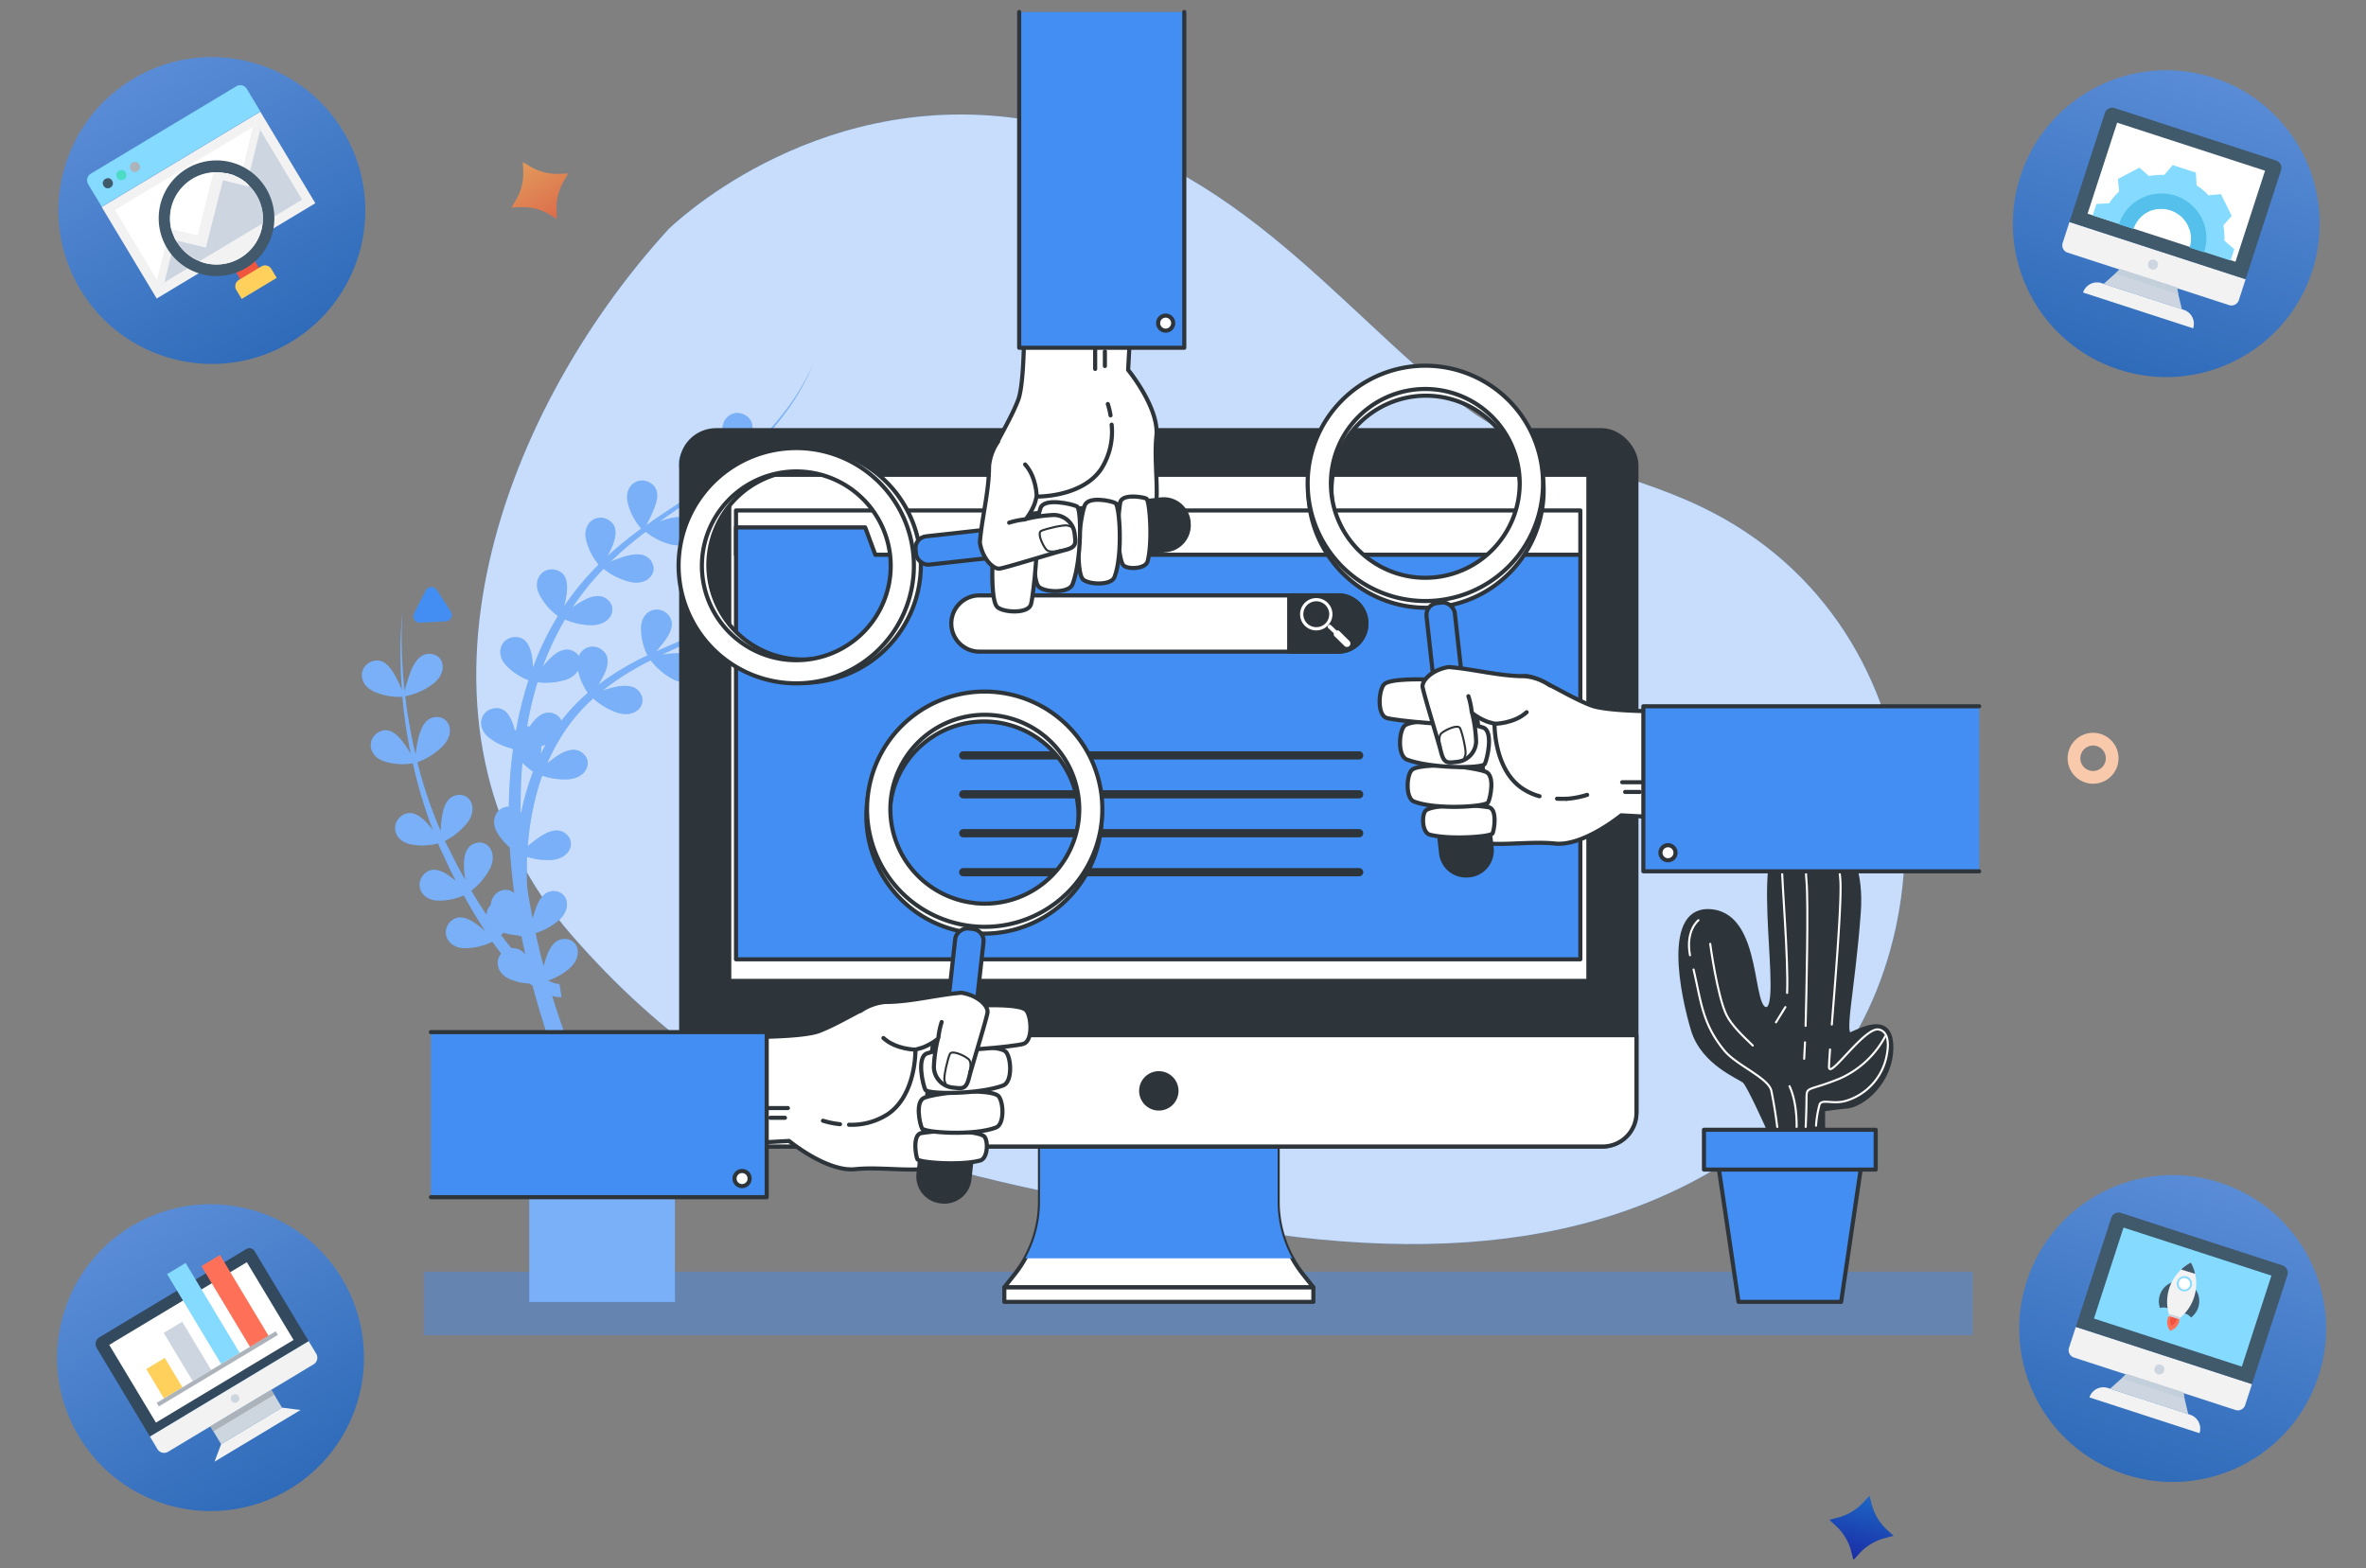 <svg xmlns="http://www.w3.org/2000/svg" xmlns:xlink="http://www.w3.org/1999/xlink" width="742.982" height="492.503" viewBox="0 0 742.982 492.503">
  <rect x="0" y="0" width="742.982" height="492.503" fill="#808080" stroke="none"/>
  <defs>
    <clipPath id="clip-path">
      <rect id="Rectangle_7805" data-name="Rectangle 7805" width="628" height="417" transform="translate(1002.481 2006.757)" fill="#fff" stroke="#707070" stroke-width="1"/>
    </clipPath>
    <linearGradient id="linear-gradient" x1="0.5" x2="0.5" y2="1" gradientUnits="objectBoundingBox">
      <stop offset="0" stop-color="#4892ff"/>
      <stop offset="1" stop-color="#0861d4"/>
    </linearGradient>
    <clipPath id="clip-path-2">
      <rect id="Rectangle_8519" data-name="Rectangle 8519" width="58.166" height="65.979" transform="translate(19.099 14.759)" fill="#fff"/>
    </clipPath>
    <clipPath id="clip-path-3">
      <rect id="Rectangle_8519-2" data-name="Rectangle 8519" width="58.166" height="65.979" transform="translate(19.099 14.759)" fill="#fff" stroke="#707070" stroke-width="1"/>
    </clipPath>
    <clipPath id="clip-path-6">
      <rect id="Rectangle_8519-5" data-name="Rectangle 8519" width="20.757" height="23.545" transform="translate(19.099 14.758)" fill="#fff" stroke="#707070" stroke-width="1"/>
    </clipPath>
    <linearGradient id="linear-gradient-5" x1="0.5" x2="0.5" y2="1" gradientUnits="objectBoundingBox">
      <stop offset="0" stop-color="#f69f54"/>
      <stop offset="1" stop-color="#ee683f"/>
    </linearGradient>
    <linearGradient id="linear-gradient-6" x1="0.5" x2="0.5" y2="1" gradientUnits="objectBoundingBox">
      <stop offset="0" stop-color="#0861d4"/>
      <stop offset="1" stop-color="#051aac"/>
    </linearGradient>
  </defs>
  <g id="seo" transform="translate(-980.72 -1952.858)">
    <g id="Group_10659" data-name="Group 10659" transform="translate(25 -27.757)">
      <g id="Mask_Group_116" data-name="Mask Group 116" transform="translate(7.519 -23)" clip-path="url(#clip-path)">
        <g id="Search_engines-bro" data-name="Search engines-bro" transform="translate(1061.84 2007.38)">
          <g id="freepik--background-simple--inject-5" transform="translate(35.921 32.2)">
            <path id="Path_16920" data-name="Path 16920" d="M125.944,396.217c57.67,66.1,115.9,74.47,197.754,90.134s141.955,4.839,186.242-35.083c51.135-46.146,49.114-151.857-29.134-189.5-24.445-11.786-53.554-15.353-74.968-31.928-40.9-31.629-73.971-80.843-139.623-90.084s-109.915,34.8-109.915,34.8C102.385,233.6,68.274,330.066,125.944,396.217Z" transform="translate(-95.977 -138.483)" fill="#428ef3"/>
            <path id="Path_16921" data-name="Path 16921" d="M125.944,396.217c57.67,66.1,115.9,74.47,197.754,90.134s141.955,4.839,186.242-35.083c51.135-46.146,49.114-151.857-29.134-189.5-24.445-11.786-53.554-15.353-74.968-31.928-40.9-31.629-73.971-80.843-139.623-90.084s-109.915,34.8-109.915,34.8C102.385,233.6,68.274,330.066,125.944,396.217Z" transform="translate(-95.977 -138.483)" fill="#fff" opacity="0.7"/>
          </g>
          <g id="freepik--Shadow--inject-5" transform="translate(19.468 395.633)">
            <rect id="Rectangle_8593" data-name="Rectangle 8593" width="486.403" height="19.955" fill="#428ef3" opacity="0.42"/>
          </g>
          <g id="freepik--Plants--inject-5" transform="translate(0 110.189)">
            <path id="Path_16922" data-name="Path 16922" d="M192.865,290.246a69.863,69.863,0,0,0-7,2.706c1.247-.91,2.494-1.858,3.742-2.819a181.424,181.424,0,0,0,15.827-14.343,172.194,172.194,0,0,1-18.708,15.752,39.732,39.732,0,0,0,2.395-4.914c1.247-3.105,1.472-6.236-1.484-7.895-3.654-2.045-8.069,1.01-6.909,6.236a19.281,19.281,0,0,0,4.028,7.92,119.455,119.455,0,0,1-13.47,8.069l-.437.224a44.409,44.409,0,0,0,2.607-5.3c1.172-3.093,1.472-6.236-1.5-7.882-3.654-2.058-8.069,1.01-6.9,6.236a19.319,19.319,0,0,0,3.941,7.832c-5.6,2.756-11.387,5.1-17.149,7.645l-.836.374a38.448,38.448,0,0,0,3.13-3.829c1.871-2.744,2.881-5.712.387-8.019-3.068-2.844-8.094-.9-8.169,4.49a19.269,19.269,0,0,0,2.02,8.568,88.174,88.174,0,0,0-15.29,9.129l-.15.125a34.217,34.217,0,0,0,1.771-3.168c1.409-3.006,1.933-6.1-.91-7.982a4.64,4.64,0,0,0-6.959,2.158,4.377,4.377,0,0,0-1.484-1.422c-2.856-1.646-5.662.137-8.069,2.656-.624.661-1.247,1.372-1.783,2.07a87.976,87.976,0,0,1,6.972-14.842,21.34,21.34,0,0,0,8.394,1.783c5.687,0,8.082-4.739,5.288-7.683-2.27-2.382-5.463-1.472-8.481.274a31.9,31.9,0,0,0-2.881,1.9,86.229,86.229,0,0,1,9.8-12.2,21.365,21.365,0,0,0,8.107,4.078c5.525,1.359,8.992-2.644,7-6.174-1.621-2.869-4.989-2.756-8.294-1.8a38.344,38.344,0,0,0-4.64,1.721c1.509-1.472,3.068-2.881,4.652-4.278,2.07-1.771,4.215-3.48,6.4-5.151a21.314,21.314,0,0,0,7.97,3.979c5.525,1.359,8.992-2.644,7-6.174-1.621-2.869-4.989-2.756-8.306-1.8-.773.224-1.559.5-2.32.786,2.881-2.058,5.8-4.066,8.73-6.061l2.706-1.858a21.426,21.426,0,0,0,8.381,4.315c5.525,1.359,9-2.644,7.009-6.174-1.634-2.869-4.989-2.756-8.306-1.8q-1.958.6-3.854,1.384h0l1.671-1.247c1.023-.736,2.045-1.484,3.043-2.27,1.247-.935,2.432-1.971,3.642-2.968.7-.549,1.359-1.135,2.02-1.734a21.364,21.364,0,0,0,8.431,4.353c5.525,1.359,8.992-2.644,7-6.174-1.621-2.869-4.989-2.756-8.294-1.8a46.819,46.819,0,0,0-5.438,2.058h0c2.257-2.1,4.44-4.278,6.51-6.548.137-.162.262-.324.412-.474.885-.985,1.759-1.983,2.607-3.018s1.946-2.395,2.869-3.642a71.376,71.376,0,0,0,9.279-16.213,71.09,71.09,0,0,1-9.591,15.964,100.366,100.366,0,0,1-12.809,13.532l-.511.437a47.4,47.4,0,0,0,2.819-5.625c1.185-3.093,1.472-6.236-1.5-7.882-3.642-2.058-8.069,1.01-6.9,6.236a19.394,19.394,0,0,0,4.378,8.331l-1.1.948-1.247,1.073c-.723.586-1.472,1.147-2.22,1.709-.4.3-.786.611-1.247.91-1.06.786-2.133,1.547-3.218,2.295l-1.559,1.06-1.771,1.247a43.311,43.311,0,0,0,2.719-5.5c1.185-3.106,1.472-6.236-1.484-7.882-3.654-2.058-8.082,1.01-6.909,6.236a19.294,19.294,0,0,0,4.178,8.119l-1.247.848-4.852,3.18-.96.624-2.706,1.808-1.172.786c-1.247.861-2.494,1.734-3.742,2.632a44.025,44.025,0,0,0,2.619-5.575c1.247-3.093,1.472-6.236-1.484-7.882-3.654-2.058-8.069,1.01-6.9,6.236a19.219,19.219,0,0,0,4.265,8.206c-2.12,1.559-4.215,3.155-6.236,4.827-1.484,1.247-2.943,2.494-4.378,3.841A34.353,34.353,0,0,0,137.5,276.6c1.172-3.105,1.472-6.236-1.5-7.882-3.654-2.058-8.069,1.01-6.9,6.236a19.318,19.318,0,0,0,3.941,7.832,87.582,87.582,0,0,0-10.863,13.133,33.313,33.313,0,0,0,.823-4.141c.4-3.293-.075-6.386-3.355-7.284-4.041-1.11-7.583,2.931-5.176,7.745a19.318,19.318,0,0,0,5.787,6.7,90.772,90.772,0,0,0-7.832,16.213,33.473,33.473,0,0,0-.349-3.53c-.561-3.28-1.883-6.111-5.288-6.049-4.191.087-6.448,4.989-2.769,8.9a19.006,19.006,0,0,0,7.009,4.627,113.931,113.931,0,0,0-3.455,13.307c-.15.711-.262,1.422-.4,2.133-.15.137-.3.274-.437.424-.15-.611-.324-1.247-.524-1.833-1.048-3.143-2.794-5.749-6.149-5.151-4.116.723-5.6,5.887-1.359,9.217a18.87,18.87,0,0,0,7.284,3.4c0,.125.1.237.162.362-.461,3.38-.811,6.785-1.023,10.2-.162,2.494-.249,5.1-.3,7.658-3.567,0-6.086,3.916-3.629,8.157a17.984,17.984,0,0,0,3.929,4.64c.3,4.8.773,9.6,1.409,14.368a3.953,3.953,0,0,0-3.816-.886c-2.245.611-3.255,2.42-3.617,4.64a4.44,4.44,0,0,0-1.247,3.081c-1.671-2.494-3.255-4.989-4.789-7.62a21.2,21.2,0,0,0,5.7-6.648c2.681-4.989-.349-9.366-4.253-8.306-3.193.873-3.891,4.116-3.742,7.6a34.827,34.827,0,0,0,.374,3.941L89.511,378.9c-1.372-2.494-2.494-4.989-3.841-7.483-.324-.611-.611-1.247-.873-1.871a21.2,21.2,0,0,0,6.822-5.45c3.579-4.415,1.422-9.267-2.619-8.955-3.293.262-4.6,3.318-5.151,6.76a42.4,42.4,0,0,0-.4,4.527l-1.172-2.706a139.047,139.047,0,0,1-6.149-18.882,21.2,21.2,0,0,0,7.907-4.989c4-4.053,2.345-9.079-1.709-9.179-3.293-.075-4.9,2.831-5.8,6.236a45.568,45.568,0,0,0-.985,5.488q-1.31-5.537-2.245-11.225c-.424-2.32-.7-4.677-.985-7.022a21.5,21.5,0,0,0,8.805-3.954c4.49-3.492,3.5-8.73-.511-9.316-3.255-.511-5.226,2.17-6.548,5.4a53.9,53.9,0,0,0-1.946,6.236c-.249-2.719-.536-5.45-.661-8.182a127.923,127.923,0,0,1,0-16.937,128.373,128.373,0,0,0-.586,16.962c0,2.607.224,5.2.387,7.807a41.693,41.693,0,0,0-2.494-5.151c-1.7-2.856-3.966-4.989-7.109-3.742-3.879,1.6-4.215,6.959.649,9.3a19.307,19.307,0,0,0,9.117,1.734c.225,2.332.424,4.652.773,6.959.486,3.742,1.11,7.333,1.846,10.963a37.113,37.113,0,0,0-2.657-4c-2.058-2.607-4.577-4.453-7.483-2.769-3.629,2.083-3.28,7.483,1.846,9.142a19.331,19.331,0,0,0,8.967.6,144.337,144.337,0,0,0,5.6,19.144l.736,1.871a27.109,27.109,0,0,0-2.133-2.494c-2.307-2.395-4.989-3.979-7.77-2-3.4,2.494-2.494,7.733,2.744,8.9a19.3,19.3,0,0,0,8.73-.249c.262.636.524,1.247.836,1.9,1.247,2.569,2.357,5.2,3.667,7.72l1.085,2.183c-.649-.561-1.322-1.1-2.02-1.6-2.719-1.908-5.662-2.956-8.007-.5-2.893,3.031-1.023,8.069,4.365,8.231a19.1,19.1,0,0,0,8.157-1.621c1.547,2.794,3.13,5.55,4.852,8.256.636,1.035,1.247,2.058,1.971,3.081a32.07,32.07,0,0,0-3.093-2.494c-2.719-1.908-5.662-2.956-8.019-.5-2.881,3.031-1.01,8.069,4.378,8.231a19.394,19.394,0,0,0,8.88-2.033q1.347,1.871,2.769,3.742c-2.008,2.332-1.347,6.236,2.731,8.019a18.2,18.2,0,0,0,6.236,1.384c.249.2.5.4.773.586l.125.1q3.866,14.442,9.167,28.461c1.5,3.978,3.105,7.92,4.764,11.836H111.262v59.017H157V455.311H132.651c-2.083-4.552-4.091-9.154-5.962-13.806-3.056-7.633-5.824-15.39-8.231-23.26h0a10.614,10.614,0,0,0,1.247.287,5.434,5.434,0,0,0,1.684.075l-.649-4.1H120.3a7.74,7.74,0,0,1-.773-.15,11.905,11.905,0,0,1-1.684-.624l-.649-.3a21.114,21.114,0,0,0,6.6-3.742c4.328-3.742,3.106-8.855-.935-9.291-3.268-.362-5.113,2.407-6.236,5.687-.337.935-.611,1.908-.848,2.856-.237-.873-.474-1.746-.7-2.619-.661-2.582-1.247-5.188-1.846-7.795a20.99,20.99,0,0,0,7.146-3.879c4.328-3.742,3.093-8.843-.935-9.279-3.28-.362-5.113,2.407-6.236,5.687-.337.948-.624,1.933-.873,2.906-.374-1.9-.736-3.8-1.073-5.712-.237-1.409-.461-2.831-.673-4.253-.075-2.021-.112-4.041-.087-6.074,0-1.11,0-2.22.1-3.33a21.326,21.326,0,0,0,7.57.96c5.687-.374,7.782-5.238,4.814-7.994-2.42-2.257-5.55-1.135-8.456.786a39.755,39.755,0,0,0-3.742,2.881,91.165,91.165,0,0,1,2.158-14.093,71.947,71.947,0,0,1,2.382-8.057,21.364,21.364,0,0,0,8.119,1.135c5.687-.362,7.782-5.226,4.814-7.994-2.407-2.245-5.55-1.135-8.456.8a32.816,32.816,0,0,0-2.918,2.257,60.313,60.313,0,0,1,3.816-7.483,54.989,54.989,0,0,1,10.651-12.983,21.09,21.09,0,0,0,7.545,4.477c5.413,1.771,9.167-1.97,7.483-5.637-1.409-2.981-4.727-3.118-8.144-2.407a34.486,34.486,0,0,0-3.891,1.073l.087-.075a86.051,86.051,0,0,1,14.966-9.379,21.464,21.464,0,0,0,6.959,5.912c5.064,2.607,9.366-.486,8.244-4.378-.91-3.168-4.166-3.829-7.645-3.742a37.086,37.086,0,0,0-4.078.449c5.625-2.657,11.362-5.163,16.9-8.094h.125a21.2,21.2,0,0,0,8.593,4.49c5.525,1.372,8.992-2.644,7-6.236-1.621-2.869-4.989-2.744-8.294-1.8-.935.274-1.871.611-2.781.96a123.864,123.864,0,0,0,10.738-7.009l.287.312v-.162a21.652,21.652,0,0,0,8.668,4.552c5.513,1.359,8.992-2.644,7-6.236C199.537,289.173,196.22,289.285,192.865,290.246Zm-87.2,113.008c-1.135-1.322-2.208-2.706-3.255-4.1.249-.224.524-.474.8-.748a19.611,19.611,0,0,0,4.8.861v.262l.761-.162c.4,1.97.811,3.929,1.247,5.887A5.1,5.1,0,0,0,105.662,403.253Zm4.066-46.957c-.387,1.472-.711,2.943-1.023,4.427l-.187-.262q0-4.565.137-9.1c.087-2.12.237-4.228.424-6.348a21.975,21.975,0,0,0,3.367,2.806,81.694,81.694,0,0,0-2.706,8.481Zm5.113-13.969c.075-.549.137-1.11.162-1.659v-.836c.449-.137.91-.3,1.359-.486-.5.985-1.023,1.983-1.509,2.981Zm6.5-10.539a3.979,3.979,0,0,0-2.282-2.145c-3.081-1.247-5.575,1-7.558,3.866l-.1.137h-.2a3.743,3.743,0,0,0-.636-.087,1.035,1.035,0,0,1,.087-.511,111.435,111.435,0,0,1,3.193-13.332,21.2,21.2,0,0,0,8.543-.661,7.271,7.271,0,0,0,4.191-2.981,19.256,19.256,0,0,0,3.081,7,57.235,57.235,0,0,0-8.306,8.73Z" transform="translate(-58.693 -219.43)" fill="#428ef3"/>
            <path id="Path_16923" data-name="Path 16923" d="M192.865,290.246a69.863,69.863,0,0,0-7,2.706c1.247-.91,2.494-1.858,3.742-2.819a181.424,181.424,0,0,0,15.827-14.343,172.194,172.194,0,0,1-18.708,15.752,39.732,39.732,0,0,0,2.395-4.914c1.247-3.105,1.472-6.236-1.484-7.895-3.654-2.045-8.069,1.01-6.909,6.236a19.281,19.281,0,0,0,4.028,7.92,119.455,119.455,0,0,1-13.47,8.069l-.437.224a44.409,44.409,0,0,0,2.607-5.3c1.172-3.093,1.472-6.236-1.5-7.882-3.654-2.058-8.069,1.01-6.9,6.236a19.319,19.319,0,0,0,3.941,7.832c-5.6,2.756-11.387,5.1-17.149,7.645l-.836.374a38.448,38.448,0,0,0,3.13-3.829c1.871-2.744,2.881-5.712.387-8.019-3.068-2.844-8.094-.9-8.169,4.49a19.269,19.269,0,0,0,2.02,8.568,88.174,88.174,0,0,0-15.29,9.129l-.15.125a34.217,34.217,0,0,0,1.771-3.168c1.409-3.006,1.933-6.1-.91-7.982a4.64,4.64,0,0,0-6.959,2.158,4.377,4.377,0,0,0-1.484-1.422c-2.856-1.646-5.662.137-8.069,2.656-.624.661-1.247,1.372-1.783,2.07a87.976,87.976,0,0,1,6.972-14.842,21.34,21.34,0,0,0,8.394,1.783c5.687,0,8.082-4.739,5.288-7.683-2.27-2.382-5.463-1.472-8.481.274a31.9,31.9,0,0,0-2.881,1.9,86.229,86.229,0,0,1,9.8-12.2,21.365,21.365,0,0,0,8.107,4.078c5.525,1.359,8.992-2.644,7-6.174-1.621-2.869-4.989-2.756-8.294-1.8a38.344,38.344,0,0,0-4.64,1.721c1.509-1.472,3.068-2.881,4.652-4.278,2.07-1.771,4.215-3.48,6.4-5.151a21.314,21.314,0,0,0,7.97,3.979c5.525,1.359,8.992-2.644,7-6.174-1.621-2.869-4.989-2.756-8.306-1.8-.773.224-1.559.5-2.32.786,2.881-2.058,5.8-4.066,8.73-6.061l2.706-1.858a21.426,21.426,0,0,0,8.381,4.315c5.525,1.359,9-2.644,7.009-6.174-1.634-2.869-4.989-2.756-8.306-1.8q-1.958.6-3.854,1.384h0l1.671-1.247c1.023-.736,2.045-1.484,3.043-2.27,1.247-.935,2.432-1.971,3.642-2.968.7-.549,1.359-1.135,2.02-1.734a21.364,21.364,0,0,0,8.431,4.353c5.525,1.359,8.992-2.644,7-6.174-1.621-2.869-4.989-2.756-8.294-1.8a46.819,46.819,0,0,0-5.438,2.058h0c2.257-2.1,4.44-4.278,6.51-6.548.137-.162.262-.324.412-.474.885-.985,1.759-1.983,2.607-3.018s1.946-2.395,2.869-3.642a71.376,71.376,0,0,0,9.279-16.213,71.09,71.09,0,0,1-9.591,15.964,100.366,100.366,0,0,1-12.809,13.532l-.511.437a47.4,47.4,0,0,0,2.819-5.625c1.185-3.093,1.472-6.236-1.5-7.882-3.642-2.058-8.069,1.01-6.9,6.236a19.394,19.394,0,0,0,4.378,8.331l-1.1.948-1.247,1.073c-.723.586-1.472,1.147-2.22,1.709-.4.3-.786.611-1.247.91-1.06.786-2.133,1.547-3.218,2.295l-1.559,1.06-1.771,1.247a43.311,43.311,0,0,0,2.719-5.5c1.185-3.106,1.472-6.236-1.484-7.882-3.654-2.058-8.082,1.01-6.909,6.236a19.294,19.294,0,0,0,4.178,8.119l-1.247.848-4.852,3.18-.96.624-2.706,1.808-1.172.786c-1.247.861-2.494,1.734-3.742,2.632a44.025,44.025,0,0,0,2.619-5.575c1.247-3.093,1.472-6.236-1.484-7.882-3.654-2.058-8.069,1.01-6.9,6.236a19.219,19.219,0,0,0,4.265,8.206c-2.12,1.559-4.215,3.155-6.236,4.827-1.484,1.247-2.943,2.494-4.378,3.841A34.353,34.353,0,0,0,137.5,276.6c1.172-3.105,1.472-6.236-1.5-7.882-3.654-2.058-8.069,1.01-6.9,6.236a19.318,19.318,0,0,0,3.941,7.832,87.582,87.582,0,0,0-10.863,13.133,33.313,33.313,0,0,0,.823-4.141c.4-3.293-.075-6.386-3.355-7.284-4.041-1.11-7.583,2.931-5.176,7.745a19.318,19.318,0,0,0,5.787,6.7,90.772,90.772,0,0,0-7.832,16.213,33.473,33.473,0,0,0-.349-3.53c-.561-3.28-1.883-6.111-5.288-6.049-4.191.087-6.448,4.989-2.769,8.9a19.006,19.006,0,0,0,7.009,4.627,113.931,113.931,0,0,0-3.455,13.307c-.15.711-.262,1.422-.4,2.133-.15.137-.3.274-.437.424-.15-.611-.324-1.247-.524-1.833-1.048-3.143-2.794-5.749-6.149-5.151-4.116.723-5.6,5.887-1.359,9.217a18.87,18.87,0,0,0,7.284,3.4c0,.125.1.237.162.362-.461,3.38-.811,6.785-1.023,10.2-.162,2.494-.249,5.1-.3,7.658-3.567,0-6.086,3.916-3.629,8.157a17.984,17.984,0,0,0,3.929,4.64c.3,4.8.773,9.6,1.409,14.368a3.953,3.953,0,0,0-3.816-.886c-2.245.611-3.255,2.42-3.617,4.64a4.44,4.44,0,0,0-1.247,3.081c-1.671-2.494-3.255-4.989-4.789-7.62a21.2,21.2,0,0,0,5.7-6.648c2.681-4.989-.349-9.366-4.253-8.306-3.193.873-3.891,4.116-3.742,7.6a34.827,34.827,0,0,0,.374,3.941L89.511,378.9c-1.372-2.494-2.494-4.989-3.841-7.483-.324-.611-.611-1.247-.873-1.871a21.2,21.2,0,0,0,6.822-5.45c3.579-4.415,1.422-9.267-2.619-8.955-3.293.262-4.6,3.318-5.151,6.76a42.4,42.4,0,0,0-.4,4.527l-1.172-2.706a139.047,139.047,0,0,1-6.149-18.882,21.2,21.2,0,0,0,7.907-4.989c4-4.053,2.345-9.079-1.709-9.179-3.293-.075-4.9,2.831-5.8,6.236a45.568,45.568,0,0,0-.985,5.488q-1.31-5.537-2.245-11.225c-.424-2.32-.7-4.677-.985-7.022a21.5,21.5,0,0,0,8.805-3.954c4.49-3.492,3.5-8.73-.511-9.316-3.255-.511-5.226,2.17-6.548,5.4a53.9,53.9,0,0,0-1.946,6.236c-.249-2.719-.536-5.45-.661-8.182a127.923,127.923,0,0,1,0-16.937,128.373,128.373,0,0,0-.586,16.962c0,2.607.224,5.2.387,7.807a41.693,41.693,0,0,0-2.494-5.151c-1.7-2.856-3.966-4.989-7.109-3.742-3.879,1.6-4.215,6.959.649,9.3a19.307,19.307,0,0,0,9.117,1.734c.225,2.332.424,4.652.773,6.959.486,3.742,1.11,7.333,1.846,10.963a37.113,37.113,0,0,0-2.657-4c-2.058-2.607-4.577-4.453-7.483-2.769-3.629,2.083-3.28,7.483,1.846,9.142a19.331,19.331,0,0,0,8.967.6,144.337,144.337,0,0,0,5.6,19.144l.736,1.871a27.109,27.109,0,0,0-2.133-2.494c-2.307-2.395-4.989-3.979-7.77-2-3.4,2.494-2.494,7.733,2.744,8.9a19.3,19.3,0,0,0,8.73-.249c.262.636.524,1.247.836,1.9,1.247,2.569,2.357,5.2,3.667,7.72l1.085,2.183c-.649-.561-1.322-1.1-2.02-1.6-2.719-1.908-5.662-2.956-8.007-.5-2.893,3.031-1.023,8.069,4.365,8.231a19.1,19.1,0,0,0,8.157-1.621c1.547,2.794,3.13,5.55,4.852,8.256.636,1.035,1.247,2.058,1.971,3.081a32.07,32.07,0,0,0-3.093-2.494c-2.719-1.908-5.662-2.956-8.019-.5-2.881,3.031-1.01,8.069,4.378,8.231a19.394,19.394,0,0,0,8.88-2.033q1.347,1.871,2.769,3.742c-2.008,2.332-1.347,6.236,2.731,8.019a18.2,18.2,0,0,0,6.236,1.384c.249.2.5.4.773.586l.125.1q3.866,14.442,9.167,28.461c1.5,3.978,3.105,7.92,4.764,11.836H111.262v59.017H157V455.311H132.651c-2.083-4.552-4.091-9.154-5.962-13.806-3.056-7.633-5.824-15.39-8.231-23.26h0a10.614,10.614,0,0,0,1.247.287,5.434,5.434,0,0,0,1.684.075l-.649-4.1H120.3a7.74,7.74,0,0,1-.773-.15,11.905,11.905,0,0,1-1.684-.624l-.649-.3a21.114,21.114,0,0,0,6.6-3.742c4.328-3.742,3.106-8.855-.935-9.291-3.268-.362-5.113,2.407-6.236,5.687-.337.935-.611,1.908-.848,2.856-.237-.873-.474-1.746-.7-2.619-.661-2.582-1.247-5.188-1.846-7.795a20.99,20.99,0,0,0,7.146-3.879c4.328-3.742,3.093-8.843-.935-9.279-3.28-.362-5.113,2.407-6.236,5.687-.337.948-.624,1.933-.873,2.906-.374-1.9-.736-3.8-1.073-5.712-.237-1.409-.461-2.831-.673-4.253-.075-2.021-.112-4.041-.087-6.074,0-1.11,0-2.22.1-3.33a21.326,21.326,0,0,0,7.57.96c5.687-.374,7.782-5.238,4.814-7.994-2.42-2.257-5.55-1.135-8.456.786a39.755,39.755,0,0,0-3.742,2.881,91.165,91.165,0,0,1,2.158-14.093,71.947,71.947,0,0,1,2.382-8.057,21.364,21.364,0,0,0,8.119,1.135c5.687-.362,7.782-5.226,4.814-7.994-2.407-2.245-5.55-1.135-8.456.8a32.816,32.816,0,0,0-2.918,2.257,60.313,60.313,0,0,1,3.816-7.483,54.989,54.989,0,0,1,10.651-12.983,21.09,21.09,0,0,0,7.545,4.477c5.413,1.771,9.167-1.97,7.483-5.637-1.409-2.981-4.727-3.118-8.144-2.407a34.486,34.486,0,0,0-3.891,1.073l.087-.075a86.051,86.051,0,0,1,14.966-9.379,21.464,21.464,0,0,0,6.959,5.912c5.064,2.607,9.366-.486,8.244-4.378-.91-3.168-4.166-3.829-7.645-3.742a37.086,37.086,0,0,0-4.078.449c5.625-2.657,11.362-5.163,16.9-8.094h.125a21.2,21.2,0,0,0,8.593,4.49c5.525,1.372,8.992-2.644,7-6.236-1.621-2.869-4.989-2.744-8.294-1.8-.935.274-1.871.611-2.781.96a123.864,123.864,0,0,0,10.738-7.009l.287.312v-.162a21.652,21.652,0,0,0,8.668,4.552c5.513,1.359,8.992-2.644,7-6.236C199.537,289.173,196.22,289.285,192.865,290.246Zm-87.2,113.008c-1.135-1.322-2.208-2.706-3.255-4.1.249-.224.524-.474.8-.748a19.611,19.611,0,0,0,4.8.861v.262l.761-.162c.4,1.97.811,3.929,1.247,5.887A5.1,5.1,0,0,0,105.662,403.253Zm4.066-46.957c-.387,1.472-.711,2.943-1.023,4.427l-.187-.262q0-4.565.137-9.1c.087-2.12.237-4.228.424-6.348a21.975,21.975,0,0,0,3.367,2.806,81.694,81.694,0,0,0-2.706,8.481Zm5.113-13.969c.075-.549.137-1.11.162-1.659v-.836c.449-.137.91-.3,1.359-.486-.5.985-1.023,1.983-1.509,2.981Zm6.5-10.539a3.979,3.979,0,0,0-2.282-2.145c-3.081-1.247-5.575,1-7.558,3.866l-.1.137h-.2a3.743,3.743,0,0,0-.636-.087,1.035,1.035,0,0,1,.087-.511,111.435,111.435,0,0,1,3.193-13.332,21.2,21.2,0,0,0,8.543-.661,7.271,7.271,0,0,0,4.191-2.981,19.256,19.256,0,0,0,3.081,7,57.235,57.235,0,0,0-8.306,8.73Z" transform="translate(-58.693 -219.43)" fill="#fff" opacity="0.3"/>
            <path id="Path_16924" data-name="Path 16924" d="M516.091,465.487S510.055,452,508.608,450.62s-13.008-5.575-16.214-16.213-9.292-39.037,6.049-37.179,11.611,31.6,17.186,30.668-4.64-48.316,5.114-54.876,25.555-.461,23.7,24.632-5.575,39.486-2.32,38.1,12.547-6.51,12.547,4.178-8.83,18.122-13.944,18.583-7.483.935-7.483.935v6.959Z" transform="translate(-74.4 -224.954)" fill="#2e353a" stroke="#2e353a" stroke-linecap="round" stroke-linejoin="round" stroke-width="1.294"/>
            <path id="Path_16925" data-name="Path 16925" d="M511.532,440.756c-3.5-3.318-6.722-6.535-8.206-9.491-2.943-5.9-5.163-22.449-5.163-22.449" transform="translate(-74.755 -226.352)" fill="none" stroke="#fff" stroke-linecap="round" stroke-linejoin="round" stroke-width="0.647"/>
            <path id="Path_16926" data-name="Path 16926" d="M492.738,417.2c2.32,9.666,2.644,16.949,9.653,25.43,3.742,4.59,13.644,8.481,14.754,12.534a147.2,147.2,0,0,1,2.233,14.754l5.537.374s1.122-9.6-2.045-16.45" transform="translate(-74.557 -226.659)" fill="none" stroke="#fff" stroke-linecap="round" stroke-linejoin="round" stroke-width="0.647"/>
            <path id="Path_16927" data-name="Path 16927" d="M494.23,401.113s-4.141,3.18-2.669,11.013" transform="translate(-74.502 -226.071)" fill="none" stroke="#fff" stroke-linecap="round" stroke-linejoin="round" stroke-width="0.647"/>
            <line id="Line_250" data-name="Line 250" x1="2.195" y2="3.554" transform="translate(444.06 203.566)" fill="none" stroke="#fff" stroke-linecap="round" stroke-linejoin="round" stroke-width="0.647"/>
            <line id="Line_251" data-name="Line 251" x1="0.761" y2="1.235" transform="translate(446.255 202.331)" fill="none" stroke="#fff" stroke-linecap="round" stroke-linejoin="round" stroke-width="0.647"/>
            <path id="Path_16928" data-name="Path 16928" d="M530,374.317s-8.481-.362-8.481,7.745c0,6.847,2.1,30.219,1.646,40.908" transform="translate(-75.608 -225.091)" fill="none" stroke="#fff" stroke-linecap="round" stroke-linejoin="round" stroke-width="0.647"/>
            <path id="Path_16929" data-name="Path 16929" d="M537.05,443.01c-.2,2.781-.324,4.752-.324,5.5,0,4.053,10.314-11.437,15.116-11.8,0,0,4.789-.374,2.943,8.481a18.434,18.434,0,0,1-12.9,14.006c-4.066,1.11-7.383-.736-8.119,1.11a34.148,34.148,0,0,0-1.11,6.635" transform="translate(-76.016 -227.372)" fill="none" stroke="#fff" stroke-linecap="round" stroke-linejoin="round" stroke-width="0.647"/>
            <path id="Path_16930" data-name="Path 16930" d="M539.645,382.3a32.752,32.752,0,0,1,.9,8.169c0,8.631-1.646,28.985-2.744,42.729" transform="translate(-76.204 -225.383)" fill="none" stroke="#fff" stroke-linecap="round" stroke-linejoin="round" stroke-width="0.647"/>
            <path id="Path_16931" data-name="Path 16931" d="M535.288,375.094a6.535,6.535,0,0,1,2.582,2.719" transform="translate(-76.112 -225.12)" fill="none" stroke="#fff" stroke-linecap="round" stroke-linejoin="round" stroke-width="0.647"/>
            <line id="Line_252" data-name="Line 252" x1="0.262" y2="5.163" transform="translate(452.915 213.394)" fill="none" stroke="#fff" stroke-linecap="round" stroke-linejoin="round" stroke-width="0.647"/>
            <path id="Path_16932" data-name="Path 16932" d="M531.014,379.676s-2.207.736-1.472,8.481c.611,6.4,0,35.445-.287,45.36" transform="translate(-75.891 -225.287)" fill="none" stroke="#fff" stroke-linecap="round" stroke-linejoin="round" stroke-width="0.647"/>
            <path id="Path_16933" data-name="Path 16933" d="M554.246,439a29.833,29.833,0,0,1-14.38,13.283c-9.977,4.053-10.327,2.208-10.327,6.236s-.374,11.437-.374,11.437" transform="translate(-75.888 -227.455)" fill="none" stroke="#fff" stroke-linecap="round" stroke-linejoin="round" stroke-width="0.647"/>
            <path id="Path_16934" data-name="Path 16934" d="M539.357,523.756H507.13l-6.9-46.682h46.021Z" transform="translate(-74.831 -228.847)" fill="#428ef3" stroke="#2e353a" stroke-linecap="round" stroke-linejoin="round" stroke-width="1.294"/>
            <rect id="Rectangle_8595" data-name="Rectangle 8595" width="53.928" height="12.497" transform="translate(421.449 240.869)" fill="#428ef3" stroke="#2e353a" stroke-linecap="round" stroke-linejoin="round" stroke-width="1.294"/>
          </g>
          <g id="freepik--Device--inject-5" transform="translate(100.273 131.341)">
            <path id="Path_16935" data-name="Path 16935" d="M353.922,491.945V466.6H279.29v25.343a36.705,36.705,0,0,1-7.932,22.736l-3.268,4.116h97.031l-3.268-4.116a36.705,36.705,0,0,1-7.932-22.736Z" transform="translate(-166.619 -249.616)" fill="#fff" stroke="#2e353a" stroke-linecap="round" stroke-linejoin="round" stroke-width="1.294"/>
            <path id="Path_16936" data-name="Path 16936" d="M274.951,509.692h83.811a36.642,36.642,0,0,1-4.59-17.747V466.6H279.541v25.343a36.634,36.634,0,0,1-4.585,17.74Z" transform="translate(-166.87 -249.616)" fill="#428ef3"/>
            <rect id="Rectangle_8596" data-name="Rectangle 8596" width="299.961" height="224.98" rx="10.977" fill="#2e353a" stroke="#2e353a" stroke-linecap="round" stroke-linejoin="round" stroke-width="1.294"/>
            <path id="Path_16937" data-name="Path 16937" d="M162.77,438.6H462.744v24.382a10.576,10.576,0,0,1-10.576,10.576H173.359a10.576,10.576,0,0,1-10.576-10.576h0V438.6Z" transform="translate(-162.77 -248.593)" fill="#fff" stroke="#2e353a" stroke-linecap="round" stroke-linejoin="round" stroke-width="1.294"/>
            <rect id="Rectangle_8597" data-name="Rectangle 8597" width="269.791" height="158.941" transform="translate(15.091 14.006)" fill="#fff" stroke="#2e353a" stroke-linecap="round" stroke-linejoin="round" stroke-width="1.294"/>
            <path id="Path_16938" data-name="Path 16938" d="M323.774,456.541a5.538,5.538,0,1,0-5.538,5.538A5.538,5.538,0,0,0,323.774,456.541Z" transform="translate(-168.25 -249.046)" fill="#2e353a" stroke="#2e353a" stroke-linecap="round" stroke-linejoin="round" stroke-width="1.294"/>
            <rect id="Rectangle_8598" data-name="Rectangle 8598" width="97.044" height="4.527" transform="translate(101.471 269.23)" fill="#fff" stroke="#2e353a" stroke-linecap="round" stroke-linejoin="round" stroke-width="1.294"/>
            <rect id="Rectangle_8599" data-name="Rectangle 8599" width="265.139" height="13.931" transform="translate(17.211 25.206)" fill="#fff" stroke="#2e353a" stroke-linecap="round" stroke-linejoin="round" stroke-width="1.294"/>
            <path id="Path_16939" data-name="Path 16939" d="M224.386,281.68l-3.18-8.606H180.634V408.718H445.774V281.68Z" transform="translate(-163.423 -242.543)" fill="#428ef3" stroke="#2e353a" stroke-linecap="round" stroke-linejoin="round" stroke-width="1.294"/>
            <line id="Line_253" data-name="Line 253" x2="124.32" transform="translate(88.575 102.132)" fill="none" stroke="#2e353a" stroke-linecap="round" stroke-linejoin="round" stroke-width="2.589"/>
            <line id="Line_254" data-name="Line 254" x2="124.32" transform="translate(88.575 114.355)" fill="none" stroke="#2e353a" stroke-linecap="round" stroke-linejoin="round" stroke-width="2.589"/>
            <line id="Line_255" data-name="Line 255" x2="124.32" transform="translate(88.575 126.577)" fill="none" stroke="#2e353a" stroke-linecap="round" stroke-linejoin="round" stroke-width="2.589"/>
            <line id="Line_256" data-name="Line 256" x2="124.32" transform="translate(88.575 138.812)" fill="none" stroke="#2e353a" stroke-linecap="round" stroke-linejoin="round" stroke-width="2.589"/>
            <path id="Path_16940" data-name="Path 16940" d="M372.31,312.9H259.652a8.83,8.83,0,0,1-8.843-8.818h0a8.83,8.83,0,0,1,8.818-8.843H372.31a8.83,8.83,0,0,1,8.843,8.843h0a8.83,8.83,0,0,1-8.842,8.818Z" transform="translate(-165.988 -243.353)" fill="#fff" stroke="#2e353a" stroke-linecap="round" stroke-linejoin="round" stroke-width="1.294"/>
            <path id="Path_16941" data-name="Path 16941" d="M376.335,312.9h-15.39V295.21h15.39a8.83,8.83,0,0,1,8.842,8.843h0a8.83,8.83,0,0,1-8.843,8.843Z" transform="translate(-170.013 -243.352)" fill="#2e353a" stroke="#2e353a" stroke-linecap="round" stroke-linejoin="round" stroke-width="1.294"/>
            <path id="Path_16942" data-name="Path 16942" d="M373.035,297.488a5.076,5.076,0,1,0,.237,7.171h0a5.051,5.051,0,0,0-.225-7.159Zm-.5,6.485a4.066,4.066,0,1,1-.187-5.762,4.066,4.066,0,0,1,.187,5.762Z" transform="translate(-170.143 -243.385)" fill="#fff"/>
            <path id="Path_16943" data-name="Path 16943" d="M377.18,306.822a.811.811,0,0,0-.861-.175l-1.833-1.721a.5.5,0,0,0-.7,0l-.162.175a.524.524,0,0,0,0,.711l1.808,1.7a.861.861,0,0,0,.212.9l3.118,3.056a1.1,1.1,0,0,0,1.546,0h0a1.1,1.1,0,0,0,0-1.547Z" transform="translate(-170.471 -243.702)" fill="#fff"/>
          </g>
          <g id="freepik--search-engines--inject-5" transform="translate(21.676)">
            <path id="Path_16944" data-name="Path 16944" d="M410.337,367.2a7.271,7.271,0,0,0,4,4.016c1.409.574,3.293.449,5.463,1.671,4.9,2.756,17.136.3,26,1.247s20.816-8.867,20.816-8.867l35.183,1.933V332.279s-36.717,1.534-44.674-1.534-16.824-9.479-20.8-9.179-36.717,3.979-36.717,3.979L410.325,367.2Z" transform="translate(-92.829 -112.974)" fill="#fff" stroke="#2e353a" stroke-linecap="round" stroke-linejoin="round" stroke-width="1.294"/>
            <path id="Path_16945" data-name="Path 16945" d="M400.047,222.775a36.954,36.954,0,1,0,40.8,32.664h0a36.929,36.929,0,0,0-40.8-32.664Zm7.333,66.2a29.646,29.646,0,1,1,26.191-32.739A29.646,29.646,0,0,1,407.38,288.975Z" transform="translate(-91.642 -109.355)" fill="#fff" stroke="#2e353a" stroke-linecap="round" stroke-linejoin="round" stroke-width="1.294"/>
            <path id="Path_16946" data-name="Path 16946" d="M399.84,220.587a36.954,36.954,0,1,0,40.8,32.664h0A36.967,36.967,0,0,0,399.84,220.587Zm7.333,66.2a29.646,29.646,0,1,1,26.191-32.739,29.646,29.646,0,0,1-26.191,32.739Z" transform="translate(-91.635 -109.275)" fill="#fff" stroke="#2e353a" stroke-linecap="round" stroke-linejoin="round" stroke-width="1.294"/>
            <rect id="Rectangle_8600" data-name="Rectangle 8600" width="8.942" height="32.951" rx="3.728" transform="matrix(0.994, -0.11, 0.11, 0.994, 312.234, 186.046)" fill="#428ef3" stroke="#2e353a" stroke-linecap="round" stroke-linejoin="round" stroke-width="1.294"/>
            <path id="Path_16947" data-name="Path 16947" d="M410,319.725l3.742-.4a6.149,6.149,0,0,1,6.76,5.388l5.6,50.648a7.857,7.857,0,0,1-6.947,8.668H418.9a7.845,7.845,0,0,1-8.668-6.947l-5.6-50.636a6.136,6.136,0,0,1,5.425-6.785Z" transform="translate(-93.011 -112.891)" fill="#2e353a" stroke="#2e353a" stroke-linecap="round" stroke-linejoin="round" stroke-width="1.294"/>
            <path id="Path_16948" data-name="Path 16948" d="M415.433,363.547s-8.867.324-10.115,1.858-1.023,6.872,1.384,7.483c6.136,1.609,19.182.674,19.693-.424s1.559-7.483-1.135-8.169A64.853,64.853,0,0,0,415.433,363.547Z" transform="translate(-93.01 -114.509)" fill="#fff" stroke="#2e353a" stroke-linecap="round" stroke-linejoin="round" stroke-width="1.294"/>
            <path id="Path_16949" data-name="Path 16949" d="M412.692,350.7s-10.314-.387-11.923,1.472-1.921,8.805.8,9.853c6.934,2.657,22.537,1.621,23.248.249s2.257-8.493-.8-9.641S412.692,350.7,412.692,350.7Z" transform="translate(-92.826 -114.038)" fill="#fff" stroke="#2e353a" stroke-linecap="round" stroke-linejoin="round" stroke-width="1.294"/>
            <path id="Path_16950" data-name="Path 16950" d="M411.117,336.206s-11.025-.424-12.746,1.572-2.058,9.4.848,10.526c7.483,2.844,23.7,2.844,24.457,1.372s2.806-10.177-.461-11.412S411.117,336.206,411.117,336.206Z" transform="translate(-92.735 -113.508)" fill="#fff" stroke="#2e353a" stroke-linecap="round" stroke-linejoin="round" stroke-width="1.294"/>
            <path id="Path_16951" data-name="Path 16951" d="M404.514,322.639s-11.025-.412-12.746,1.571-2.133,9.628.848,10.526,23.7,2.844,24.457,1.384,2.806-10.19-.461-11.424S404.514,322.639,404.514,322.639Z" transform="translate(-92.493 -113.012)" fill="#fff" stroke="#2e353a" stroke-linecap="round" stroke-linejoin="round" stroke-width="1.294"/>
            <path id="Path_16952" data-name="Path 16952" d="M441.131,359.172a18.6,18.6,0,0,1-5.55-2.569c-8.867-6.124-8.568-20.192-8.568-20.192l-2.133-.611a18.985,18.985,0,0,1-4.9-2.756,44.293,44.293,0,0,1,1.247,8.867,6.622,6.622,0,0,1-6.1,6.473c-2.756.312-3.979.611-4.9-3.056s-5.5-18.359-5.812-20.5c-.274-1.946,2.993-5.413,8.194-6.236,7.994.649,15.877,2.881,23.933,2.881a16.213,16.213,0,0,1,7.795,2.869" transform="translate(-93.004 -112.865)" fill="#fff" stroke="#2e353a" stroke-linecap="round" stroke-linejoin="round" stroke-width="1.294"/>
            <path id="Path_16953" data-name="Path 16953" d="M451.164,361.515a28.452,28.452,0,0,1-2.918,0" transform="translate(-94.606 -114.434)" fill="#fff" stroke="#2e353a" stroke-linecap="round" stroke-linejoin="round" stroke-width="1.294"/>
            <path id="Path_16954" data-name="Path 16954" d="M457.8,360.259a28.314,28.314,0,0,1-6.523,1.247" transform="translate(-94.717 -114.388)" fill="#fff" stroke="#2e353a" stroke-linecap="round" stroke-linejoin="round" stroke-width="1.294"/>
            <line id="Line_257" data-name="Line 257" x2="11.013" transform="translate(374.094 241.904)" fill="none" stroke="#2e353a" stroke-linecap="round" stroke-linejoin="round" stroke-width="1.294"/>
            <line id="Line_258" data-name="Line 258" x2="4.59" transform="translate(375.017 244.96)" fill="none" stroke="#2e353a" stroke-linecap="round" stroke-linejoin="round" stroke-width="1.294"/>
            <path id="Path_16955" data-name="Path 16955" d="M427.871,336.95s6.086,0,10.077-3.629" transform="translate(-93.861 -113.404)" fill="none" stroke="#2e353a" stroke-linecap="round" stroke-linejoin="round" stroke-width="1.294"/>
            <path id="Path_16956" data-name="Path 16956" d="M420.388,332.992a24.2,24.2,0,0,0-1.035-4.889" transform="translate(-93.55 -113.213)" fill="none" stroke="#2e353a" stroke-linecap="round" stroke-linejoin="round" stroke-width="1.294"/>
            <path id="Path_16957" data-name="Path 16957" d="M410.339,344.431s-1.16-3.218.249-4.378,5.151-2.831,5.8-1.546,2.058,7.209,1.671,8.369l-.387,1.16" transform="translate(-93.204 -113.577)" fill="none" stroke="#2e353a" stroke-linecap="round" stroke-linejoin="round" stroke-width="0.647"/>
            <path id="Path_16958" data-name="Path 16958" d="M581.825,383.212H476.375V331.379h105.45" transform="translate(-95.634 -113.333)" fill="#428ef3" stroke="#2e353a" stroke-linecap="round" stroke-linejoin="round" stroke-width="1.294"/>
            <circle id="Ellipse_893" data-name="Ellipse 893" cx="2.37" cy="2.37" r="2.37" transform="translate(386.104 261.672)" fill="#fff" stroke="#2e353a" stroke-linecap="round" stroke-linejoin="round" stroke-width="1.294"/>
            <path id="Path_16959" data-name="Path 16959" d="M308.727,276.673a7.271,7.271,0,0,0,4.016-4c.574-1.409.437-3.28,1.671-5.463,2.744-4.889.3-17.124,1.247-26s-8.88-20.8-8.88-20.8l1.908-35.183H273.768s1.522,36.717-1.534,44.662-9.479,16.837-9.179,20.816,4,36.692,4,36.692l41.606-10.713Z" transform="translate(-87.837 -107.991)" fill="#fff" stroke="#2e353a" stroke-linecap="round" stroke-linejoin="round" stroke-width="1.294"/>
            <path id="Path_16960" data-name="Path 16960" d="M164.393,288.011a36.954,36.954,0,1,0,32.689-40.771h-.087A36.954,36.954,0,0,0,164.393,288.011Zm66.1-7.346a29.658,29.658,0,1,1-32.764-26.191h0a29.671,29.671,0,0,1,32.764,26.191Z" transform="translate(-84.224 -110.25)" fill="#fff" stroke="#2e353a" stroke-linecap="round" stroke-linejoin="round" stroke-width="1.294"/>
            <path id="Path_16961" data-name="Path 16961" d="M162.153,288.243a36.942,36.942,0,1,0,32.664-40.8,36.942,36.942,0,0,0-32.664,40.8Zm66.2-7.321a29.646,29.646,0,1,1-32.739-26.191A29.646,29.646,0,0,1,228.354,280.922Z" transform="translate(-84.142 -110.257)" fill="#fff" stroke="#2e353a" stroke-linecap="round" stroke-linejoin="round" stroke-width="1.294"/>
            <rect id="Rectangle_8601" data-name="Rectangle 8601" width="32.951" height="8.942" rx="3.728" transform="matrix(0.994, -0.11, 0.11, 0.994, 151.769, 165.086)" fill="#428ef3" stroke="#2e353a" stroke-linecap="round" stroke-linejoin="round" stroke-width="1.294"/>
            <path id="Path_16962" data-name="Path 16962" d="M261.29,280.085l-.412-3.742a6.149,6.149,0,0,1,5.438-6.785l50.636-5.6a7.87,7.87,0,0,1,8.73,6.947h0v.249a7.87,7.87,0,0,1-6.947,8.73h0l-50.636,5.6A6.161,6.161,0,0,1,261.29,280.085Z" transform="translate(-87.757 -110.867)" fill="#2e353a" stroke="#2e353a" stroke-linecap="round" stroke-linejoin="round" stroke-width="1.294"/>
            <path id="Path_16963" data-name="Path 16963" d="M305.1,274.615s.337,8.855,1.858,10.1,6.884,1.023,7.483-1.384c1.621-6.124.673-19.182-.424-19.681s-7.483-1.571-8.157,1.135A64.855,64.855,0,0,0,305.1,274.615Z" transform="translate(-89.374 -110.834)" fill="#fff" stroke="#2e353a" stroke-linecap="round" stroke-linejoin="round" stroke-width="1.294"/>
            <path id="Path_16964" data-name="Path 16964" d="M292.27,277.2s-.4,10.314,1.459,11.923,8.805,1.933,9.853-.8c2.669-6.934,1.621-22.537.249-23.235s-8.493-2.257-9.641.8S292.27,277.2,292.27,277.2Z" transform="translate(-88.904 -110.873)" fill="#fff" stroke="#2e353a" stroke-linecap="round" stroke-linejoin="round" stroke-width="1.294"/>
            <path id="Path_16965" data-name="Path 16965" d="M277.772,278.735s-.424,11.025,1.559,12.746,9.416,2.058,10.539-.861c2.844-7.408,2.844-23.7,1.372-24.445s-10.19-2.806-11.412.461S277.772,278.735,277.772,278.735Z" transform="translate(-88.374 -110.901)" fill="#fff" stroke="#2e353a" stroke-linecap="round" stroke-linejoin="round" stroke-width="1.294"/>
            <path id="Path_16966" data-name="Path 16966" d="M264.206,285.324s-.424,11.025,1.571,12.746,9.628,2.133,10.526-.861,2.844-23.7,1.372-24.457-10.177-2.794-11.412.474S264.206,285.324,264.206,285.324Z" transform="translate(-87.878 -111.142)" fill="#fff" stroke="#2e353a" stroke-linecap="round" stroke-linejoin="round" stroke-width="1.294"/>
            <path id="Path_16967" data-name="Path 16967" d="M301.5,239.586a21.751,21.751,0,0,1-3.342,14.006c-6.111,8.88-20.192,8.568-20.192,8.568l-.611,2.145a18.546,18.546,0,0,1-2.756,4.889,44.413,44.413,0,0,1,8.88-1.247,6.635,6.635,0,0,1,6.423,6.124c.312,2.756.611,3.979-3.056,4.889s-18.359,5.513-20.5,5.824c-1.946.274-5.413-2.993-6.236-8.194C260.765,268.6,263,260.7,263,252.656a16.214,16.214,0,0,1,2.869-7.807" transform="translate(-87.73 -109.978)" fill="#fff" stroke="#2e353a" stroke-linecap="round" stroke-linejoin="round" stroke-width="1.294"/>
            <path id="Path_16968" data-name="Path 16968" d="M301.825,232.854a25.15,25.15,0,0,1,.848,3.567" transform="translate(-89.255 -109.732)" fill="#fff" stroke="#2e353a" stroke-linecap="round" stroke-linejoin="round" stroke-width="1.294"/>
            <line id="Line_259" data-name="Line 259" y1="11.013" transform="translate(208.592 101.085)" fill="none" stroke="#2e353a" stroke-linecap="round" stroke-linejoin="round" stroke-width="1.294"/>
            <line id="Line_260" data-name="Line 260" y1="4.59" transform="translate(211.648 106.597)" fill="none" stroke="#2e353a" stroke-linecap="round" stroke-linejoin="round" stroke-width="1.294"/>
            <path id="Path_16969" data-name="Path 16969" d="M278.5,262.634s0-6.086-3.629-10.077" transform="translate(-88.27 -110.452)" fill="none" stroke="#2e353a" stroke-linecap="round" stroke-linejoin="round" stroke-width="1.294"/>
            <path id="Path_16970" data-name="Path 16970" d="M274.559,270.472a24.169,24.169,0,0,0-4.889,1.023" transform="translate(-88.079 -111.107)" fill="none" stroke="#2e353a" stroke-linecap="round" stroke-linejoin="round" stroke-width="1.294"/>
            <path id="Path_16971" data-name="Path 16971" d="M286,280.2s-3.218,1.16-4.378-.262-2.831-5.151-1.546-5.787,7.209-2.058,8.369-1.671l1.16.374" transform="translate(-88.443 -111.178)" fill="none" stroke="#2e353a" stroke-linecap="round" stroke-linejoin="round" stroke-width="0.647"/>
            <path id="Path_16972" data-name="Path 16972" d="M324.778,105.061v105.45H272.932V105.061" transform="translate(-88.199 -105.061)" fill="#428ef3" stroke="#2e353a" stroke-linecap="round" stroke-linejoin="round" stroke-width="1.294"/>
            <circle id="Ellipse_894" data-name="Ellipse 894" cx="2.37" cy="2.37" r="2.37" transform="translate(228.36 95.347)" fill="#fff" stroke="#2e353a" stroke-linecap="round" stroke-linejoin="round" stroke-width="1.294"/>
            <path id="Path_16973" data-name="Path 16973" d="M252.84,473.35a7.234,7.234,0,0,1-4,4.016c-1.409.586-3.28.449-5.463,1.671-4.889,2.756-17.124.312-26,1.247s-20.8-8.867-20.8-8.867l-35.221,1.933V438.429s36.717,1.534,44.674-1.522,16.825-9.491,20.8-9.179,36.717,3.979,36.717,3.979Z" transform="translate(-84.12 -116.854)" fill="#fff" stroke="#2e353a" stroke-linecap="round" stroke-linejoin="round" stroke-width="1.294"/>
            <path id="Path_16974" data-name="Path 16974" d="M264.14,329a36.954,36.954,0,1,1-40.8,32.664h0a36.942,36.942,0,0,1,40.783-32.651Zm-7.333,66.2a29.658,29.658,0,1,0-26.191-32.764h0A29.671,29.671,0,0,0,256.806,395.2Z" transform="translate(-86.378 -113.238)" fill="#fff" stroke="#2e353a" stroke-linecap="round" stroke-linejoin="round" stroke-width="1.294"/>
            <path id="Path_16975" data-name="Path 16975" d="M264.373,326.813a36.942,36.942,0,1,1-40.8,32.651,36.942,36.942,0,0,1,40.8-32.651Zm-7.333,66.2a29.658,29.658,0,1,0-26.191-32.764h0a29.658,29.658,0,0,0,26.191,32.739Z" transform="translate(-86.387 -113.158)" fill="#fff" stroke="#2e353a" stroke-linecap="round" stroke-linejoin="round" stroke-width="1.294"/>
            <rect id="Rectangle_8602" data-name="Rectangle 8602" width="32.951" height="8.942" rx="3.728" transform="matrix(0.11, -0.994, 0.994, 0.11, 161.43, 320.157)" fill="#428ef3" stroke="#2e353a" stroke-linecap="round" stroke-linejoin="round" stroke-width="1.294"/>
            <path id="Path_16976" data-name="Path 16976" d="M247.324,490.3h-.249a7.857,7.857,0,0,1-6.947-8.73l5.6-50.636a6.136,6.136,0,0,1,6.785-5.438l3.742.412a6.149,6.149,0,0,1,5.438,6.785l-5.6,50.7a7.882,7.882,0,0,1-8.73,6.947Z" transform="translate(-86.998 -116.771)" fill="#2e353a" stroke="#2e353a" stroke-linecap="round" stroke-linejoin="round" stroke-width="1.294"/>
            <path id="Path_16977" data-name="Path 16977" d="M250.693,469.76s8.855.337,10.1,1.858,1.023,6.872-1.384,7.483c-6.124,1.621-19.182.674-19.681-.424s-1.571-7.483,1.135-8.169A64.865,64.865,0,0,1,250.693,469.76Z" transform="translate(-86.962 -118.39)" fill="#fff" stroke="#2e353a" stroke-linecap="round" stroke-linejoin="round" stroke-width="1.294"/>
            <path id="Path_16978" data-name="Path 16978" d="M253.327,456.957s10.314-.4,11.923,1.459,1.933,8.805-.8,9.853c-6.934,2.657-22.537,1.621-23.235.25s-2.257-8.493.8-9.641S253.327,456.957,253.327,456.957Z" transform="translate(-87.002 -117.921)" fill="#fff" stroke="#2e353a" stroke-linecap="round" stroke-linejoin="round" stroke-width="1.294"/>
            <path id="Path_16979" data-name="Path 16979" d="M254.865,442.419s11.025-.412,12.746,1.571,2.058,9.416-.848,10.526c-7.483,2.856-23.7,2.844-24.457,1.384s-2.806-10.19.461-11.424S254.865,442.419,254.865,442.419Z" transform="translate(-87.031 -117.39)" fill="#fff" stroke="#2e353a" stroke-linecap="round" stroke-linejoin="round" stroke-width="1.294"/>
            <path id="Path_16980" data-name="Path 16980" d="M261.453,428.866s11.025-.424,12.746,1.559,2.133,9.641-.861,10.539-23.7,2.831-24.457,1.372-2.794-10.19.474-11.412S261.453,428.866,261.453,428.866Z" transform="translate(-87.271 -116.894)" fill="#fff" stroke="#2e353a" stroke-linecap="round" stroke-linejoin="round" stroke-width="1.294"/>
            <path id="Path_16981" data-name="Path 16981" d="M217.476,466.22a20.916,20.916,0,0,0,12.285-3.4c8.88-6.124,8.568-20.192,8.568-20.192l2.145-.611a18.544,18.544,0,0,0,4.889-2.756,44.3,44.3,0,0,0-1.247,8.868,6.647,6.647,0,0,0,6.124,6.435c2.756.3,3.979.611,4.9-3.068s5.5-18.359,5.812-20.491-2.993-5.425-8.194-6.236c-7.994.661-15.889,2.893-23.934,2.893a16.313,16.313,0,0,0-7.807,2.856" transform="translate(-86.172 -116.746)" fill="#fff" stroke="#2e353a" stroke-linecap="round" stroke-linejoin="round" stroke-width="1.294"/>
            <path id="Path_16982" data-name="Path 16982" d="M208.984,466.485a27.89,27.89,0,0,0,5.35,1.085" transform="translate(-85.862 -118.271)" fill="#fff" stroke="#2e353a" stroke-linecap="round" stroke-linejoin="round" stroke-width="1.294"/>
            <line id="Line_261" data-name="Line 261" x1="11.013" transform="translate(101.085 344.236)" fill="none" stroke="#2e353a" stroke-linecap="round" stroke-linejoin="round" stroke-width="1.294"/>
            <line id="Line_262" data-name="Line 262" x1="4.59" transform="translate(106.597 347.292)" fill="none" stroke="#2e353a" stroke-linecap="round" stroke-linejoin="round" stroke-width="1.294"/>
            <path id="Path_16983" data-name="Path 16983" d="M238.763,443.163s-6.086,0-10.077-3.629" transform="translate(-86.582 -117.286)" fill="none" stroke="#2e353a" stroke-linecap="round" stroke-linejoin="round" stroke-width="1.294"/>
            <path id="Path_16984" data-name="Path 16984" d="M246.6,439.206a24.171,24.171,0,0,1,1.023-4.889" transform="translate(-87.236 -117.095)" fill="none" stroke="#2e353a" stroke-linecap="round" stroke-linejoin="round" stroke-width="1.294"/>
            <path id="Path_16985" data-name="Path 16985" d="M256.326,450.644s1.16-3.218-.262-4.378-5.151-2.831-5.787-1.547-2.058,7.221-1.671,8.369l.387,1.16" transform="translate(-87.307 -117.458)" fill="none" stroke="#2e353a" stroke-linecap="round" stroke-linejoin="round" stroke-width="0.647"/>
            <path id="Path_16986" data-name="Path 16986" d="M81.191,489.438h105.45V437.592H81.191" transform="translate(-81.191 -117.215)" fill="#428ef3" stroke="#2e353a" stroke-linecap="round" stroke-linejoin="round" stroke-width="1.294"/>
            <path id="Path_16987" data-name="Path 16987" d="M180.155,485.243a2.37,2.37,0,1,0,2.37-2.37h0A2.37,2.37,0,0,0,180.155,485.243Z" transform="translate(-84.808 -118.87)" fill="#fff" stroke="#2e353a" stroke-linecap="round" stroke-linejoin="round" stroke-width="1.294"/>
          </g>
        </g>
      </g>
      <g id="devices" transform="translate(956.133 2030.246) rotate(-31)">
        <ellipse id="Ellipse_872" data-name="Ellipse 872" cx="48.182" cy="48.182" rx="48.182" ry="48.182" transform="translate(0 0)" opacity="0.68" fill="url(#linear-gradient)"/>
        <g id="Mask_Group_121" data-name="Mask Group 121" clip-path="url(#clip-path-2)">
          <g id="search_1_" data-name="search (1)" transform="translate(19.099 18.666)">
            <path id="Path_17008" data-name="Path 17008" d="M55.745.025H2.472A2.429,2.429,0,0,0,.051,2.447V10.68H58.166V2.447A2.429,2.429,0,0,0,55.745.025Z" fill="#84dbff"/>
            <rect id="Rectangle_8615" data-name="Rectangle 8615" width="58.115" height="33.537" transform="translate(0 10.75)" fill="#f2f2f2"/>
            <circle id="Ellipse_902" data-name="Ellipse 902" cx="1.574" cy="1.574" r="1.574" transform="translate(3.925 3.779)" fill="#40596b"/>
            <circle id="Ellipse_903" data-name="Ellipse 903" cx="1.574" cy="1.574" r="1.574" transform="translate(8.889 3.779)" fill="#4cdbc4"/>
            <circle id="Ellipse_904" data-name="Ellipse 904" cx="1.574" cy="1.574" r="1.574" transform="translate(13.853 3.779)" fill="#acb3ba"/>
            <path id="Path_17009" data-name="Path 17009" d="M55.139,13.949V41.19H3.078v-.121L14.943,29.2l6.538,6.417,15.376-15.5,6.054,6.054Z" fill="#cdd6e0"/>
            <path id="Path_17010" data-name="Path 17010" d="M21.481,35.621l15.376-15.5,6.054,6.054L55.139,13.949v-.242H3.078V41.069L14.943,29.2Z" fill="#fff"/>
            <path id="Path_17011" data-name="Path 17011" d="M55.139,13.707v1.937L42.911,27.872,36.857,21.94,21.481,37.316,14.943,30.9,4.652,41.19H3.078V39.374L14.943,27.388l6.538,6.538,15.376-15.5,6.054,6.054L53.565,13.707Z" fill="#f2f2f2"/>
            <rect id="Rectangle_8616" data-name="Rectangle 8616" width="6.901" height="3.995" transform="translate(25.597 49.545)" fill="#f05540"/>
            <path id="Path_17012" data-name="Path 17012" d="M29.108,50.513a18.161,18.161,0,1,1,12.834-5.327A18.143,18.143,0,0,1,29.108,50.513Z" fill="#41596b"/>
            <path id="Path_17013" data-name="Path 17013" d="M39.4,42.643a14.37,14.37,0,0,1-10.291,4.238,14.887,14.887,0,0,1-10.291-4.238,14.508,14.508,0,0,1-4.238-10.17V31.262c.121-.847.242-1.574.363-2.421.121-.363.121-.605.242-.969a14.864,14.864,0,0,1,3.511-5.69,14.537,14.537,0,0,1,17.071-2.542,2.531,2.531,0,0,1,.726.484c.726.484,1.453.969,2.058,1.453a3.209,3.209,0,0,0,.726.605l.605.605a15.364,15.364,0,0,1,2.906,5.085,2.849,2.849,0,0,1,.242.969A14.113,14.113,0,0,1,39.4,42.643Z" fill="#f2f2f2"/>
            <path id="Path_17014" data-name="Path 17014" d="M36.857,20.124l4.48,4.48a7.385,7.385,0,0,0-1.453-1.937c-.242-.242-.363-.484-.605-.605a3.209,3.209,0,0,0-.726-.605A7.956,7.956,0,0,0,36.494,20c-.242-.121-.484-.363-.726-.484A14.537,14.537,0,0,0,18.7,22.061a14.865,14.865,0,0,0-3.511,5.69,2.36,2.36,0,0,1-.121.969.445.445,0,0,1-.121.363L21.36,35.5Z" fill="#fff"/>
            <path id="Path_17015" data-name="Path 17015" d="M18.817,42.643a14.37,14.37,0,0,0,10.291,4.238A14.887,14.887,0,0,0,39.4,42.643,12.823,12.823,0,0,0,40.61,41.19h-23A12.813,12.813,0,0,0,18.817,42.643Z" fill="#f2f2f2"/>
            <path id="Path_17016" data-name="Path 17016" d="M43.153,28.841c-.121-.363-.121-.726-.242-.969a14.856,14.856,0,0,0-1.453-3.148l-4.48-4.48-15.5,15.376L15.064,29.2c-.121.605-.242,1.332-.363,1.937v1.211a14.218,14.218,0,0,0,3.027,8.838h23A14.685,14.685,0,0,0,43.153,28.841Z" fill="#cdd6e0"/>
            <path id="Path_17017" data-name="Path 17017" d="M35.4,58.141H22.813V54.872a2.3,2.3,0,0,1,2.3-2.3h8.233a2.3,2.3,0,0,1,2.3,2.3v3.269Z" fill="#ffd05c"/>
            <g id="Group_13548" data-name="Group 13548">
              <path id="Path_17018" data-name="Path 17018" d="M43.153,28.841l-.242.242L36.978,23.15l-15.5,15.376L14.943,32.11l-.363.363V31.262c.121-.847.242-1.574.363-2.421l6.417,6.417L36.615,20l3.39,2.785a15.364,15.364,0,0,1,2.906,5.085C43.032,28.114,43.032,28.478,43.153,28.841Z" fill="#f2f2f2"/>
              <path id="Path_17019" data-name="Path 17019" d="M42.911,27.872h0L36.857,21.94,21.481,37.316,14.943,30.9l-.363.363c.121-.847.242-1.574.363-2.421.121-.363.121-.605.242-.969l6.054,6.054L35.647,19.518a2.531,2.531,0,0,1,.726.484c.726.484,1.453.969,2.058,1.453a3.209,3.209,0,0,0,.726.605l.605.605A13.093,13.093,0,0,1,42.911,27.872Z" fill="#f2f2f2"/>
            </g>
          </g>
        </g>
      </g>
      <g id="devices-2" data-name="devices" transform="translate(955.72 2390.517) rotate(-31)">
        <ellipse id="Ellipse_872-2" data-name="Ellipse 872" cx="48.182" cy="48.182" rx="48.182" ry="48.182" transform="translate(0 0)" opacity="0.68" fill="url(#linear-gradient)"/>
        <g id="Mask_Group_118" data-name="Mask Group 118" clip-path="url(#clip-path-3)">
          <g id="computer" transform="translate(19.099 18.665)">
            <path id="Path_16990" data-name="Path 16990" d="M56.227,6.059H2.424A2.431,2.431,0,0,0,0,8.483V40.959H58.166V8A1.914,1.914,0,0,0,56.227,6.059Z" fill="#334a5e"/>
            <path id="Path_16991" data-name="Path 16991" d="M0,40.959v4.6a2.431,2.431,0,0,0,2.424,2.424H55.743a2.431,2.431,0,0,0,2.424-2.424v-4.6Z" fill="#f2f2f2"/>
            <g id="Group_13546" data-name="Group 13546">
              <circle id="Ellipse_898" data-name="Ellipse 898" cx="1.333" cy="1.333" r="1.333" transform="translate(27.75 43.14)" fill="#cdd5df"/>
              <rect id="Rectangle_8605" data-name="Rectangle 8605" width="22.297" height="6.544" transform="translate(17.935 47.987)" fill="#cdd5df"/>
            </g>
            <rect id="Rectangle_8606" data-name="Rectangle 8606" width="22.297" height="1.818" transform="translate(17.935 47.987)" fill="#abb2b9"/>
            <path id="Path_16992" data-name="Path 16992" d="M44.836,58.166H13.33l4.6-3.635h22.3Z" fill="#f2f2f2"/>
            <rect id="Rectangle_8607" data-name="Rectangle 8607" width="50.411" height="28.477" transform="translate(3.878 9.694)" fill="#fff"/>
            <rect id="Rectangle_8608" data-name="Rectangle 8608" width="6.786" height="10.785" transform="translate(9.937 22.176)" fill="#ffd15c"/>
            <rect id="Rectangle_8609" data-name="Rectangle 8609" width="6.786" height="17.692" transform="translate(20.479 15.269)" fill="#cdd6e0"/>
            <rect id="Rectangle_8610" data-name="Rectangle 8610" width="6.786" height="32.961" transform="translate(30.901)" fill="#84dbff"/>
            <rect id="Rectangle_8611" data-name="Rectangle 8611" width="6.786" height="29.689" transform="translate(41.443 3.393)" fill="#ff7058"/>
            <rect id="Rectangle_8612" data-name="Rectangle 8612" width="43.625" height="1.333" transform="translate(7.271 32.961)" fill="#acb3ba"/>
          </g>
        </g>
      </g>
      <g id="devices-3" data-name="devices" transform="translate(1605.054 1990.149) rotate(18)">
        <ellipse id="Ellipse_872-3" data-name="Ellipse 872" cx="48.182" cy="48.182" rx="48.182" ry="48.182" transform="translate(0 0)" opacity="0.68" fill="url(#linear-gradient)"/>
        <g id="Mask_Group_119" data-name="Mask Group 119" clip-path="url(#clip-path-3)">
          <g id="monitor_1_" data-name="monitor (1)" transform="translate(19.099 18.665)">
            <path id="Path_16993" data-name="Path 16993" d="M42.049,53.561H16.238L18.419,49.8l.242-.364.969-1.818.121-.121H38.414l.121.121.969,1.818.242.364Z" fill="#cdd6e0"/>
            <path id="Path_16994" data-name="Path 16994" d="M0,38.414v6.907a2.431,2.431,0,0,0,2.424,2.424H55.743a2.431,2.431,0,0,0,2.424-2.424V38.414Z" fill="#f2f2f2"/>
            <path id="Path_16995" data-name="Path 16995" d="M58.166,38.414V2.424A2.431,2.431,0,0,0,55.743,0H2.424A2.431,2.431,0,0,0,0,2.424v35.99Z" fill="#40596b"/>
            <rect id="Rectangle_8613" data-name="Rectangle 8613" width="48.835" height="30.053" transform="translate(4.605 4.12)" fill="#fff"/>
            <path id="Path_16996" data-name="Path 16996" d="M42.655,53.561H15.511a4.6,4.6,0,0,0-4.6,4.6H47.26A4.6,4.6,0,0,0,42.655,53.561Z" fill="#f2f2f2"/>
            <circle id="Ellipse_899" data-name="Ellipse 899" cx="1.575" cy="1.575" r="1.575" transform="translate(27.508 41.443)" fill="#cdd6e0"/>
            <path id="Path_16997" data-name="Path 16997" d="M39.5,49.441H18.662l.969-1.818.121-.121H38.414l.121.121Z" fill="#c3d0db"/>
            <path id="Path_16998" data-name="Path 16998" d="M48.108,28.962a24.772,24.772,0,0,0-1.818-4.484l1.575-3.635L42.534,15.39,38.9,16.965a15.861,15.861,0,0,0-4.484-1.818l-1.454-3.757H25.326l-1.575,3.757a24.772,24.772,0,0,0-4.484,1.818L15.632,15.39,10.3,20.843l1.575,3.635a18.308,18.308,0,0,0-1.818,4.484L6.3,30.416v3.757H19.752a12.082,12.082,0,0,1,.242-1.939,7.72,7.72,0,0,1,.242-.848,8.036,8.036,0,0,1,1.091-2.3c.121-.121.121-.242.242-.364a7.839,7.839,0,0,1,.969-1.091,5.283,5.283,0,0,1,1.333-1.091.919.919,0,0,1,.485-.242c.121-.121.242-.121.364-.242a8.4,8.4,0,0,1,1.575-.606c.242-.121.606-.121.848-.242a9.8,9.8,0,0,1,3.757,0,7.72,7.72,0,0,1,.848.242,6.093,6.093,0,0,1,1.575.606c.242.121.364.242.606.364a9.154,9.154,0,0,1,1.7,1.333c.242.242.485.606.727.848.121.242.364.364.485.606a9.909,9.909,0,0,1,1.091,2.3c.121.242.121.606.242.848a9.418,9.418,0,0,1,.242,1.939H51.865V30.537Z" fill="#84dbff"/>
            <path id="Path_16999" data-name="Path 16999" d="M39.02,24.357a14.116,14.116,0,0,0-19.873,0,13.842,13.842,0,0,0-4.12,9.937h4.726a12.082,12.082,0,0,1,.242-1.939c.121-.242.121-.606.242-.848a8.036,8.036,0,0,1,1.091-2.3c.121-.121.121-.242.242-.364a7.839,7.839,0,0,1,.969-1.091h0a5.283,5.283,0,0,1,1.333-1.091.919.919,0,0,1,.485-.242c.121-.121.242-.242.364-.242a8.4,8.4,0,0,1,1.575-.606,2.246,2.246,0,0,1,.848-.242,9.8,9.8,0,0,1,3.757,0c.242.121.606.121.848.242a6.093,6.093,0,0,1,1.575.606c.242.121.364.242.606.364a9.154,9.154,0,0,1,1.7,1.333c.242.242.485.606.727.848.121.242.364.364.485.606a9.909,9.909,0,0,1,1.091,2.3c.121.242.121.606.242.848a9.417,9.417,0,0,1,.242,1.939H43.14A13.721,13.721,0,0,0,39.02,24.357Z" fill="#54c0eb"/>
          </g>
        </g>
      </g>
      <g id="devices-4" data-name="devices" transform="translate(1607.054 2337.149) rotate(18)">
        <ellipse id="Ellipse_872-4" data-name="Ellipse 872" cx="48.182" cy="48.182" rx="48.182" ry="48.182" transform="translate(0 0)" opacity="0.68" fill="url(#linear-gradient)"/>
        <g id="Mask_Group_119-2" data-name="Mask Group 119" clip-path="url(#clip-path-3)">
          <g id="monitor_1_2" data-name="monitor (1)" transform="translate(19.099 18.665)">
            <path id="Path_16993-2" data-name="Path 16993" d="M42.049,53.561H16.238L18.419,49.8l.242-.364.969-1.818.121-.121H38.414l.121.121.969,1.818.242.364Z" fill="#cdd6e0"/>
            <path id="Path_16994-2" data-name="Path 16994" d="M0,38.414v6.907a2.431,2.431,0,0,0,2.424,2.424H55.743a2.431,2.431,0,0,0,2.424-2.424V38.414Z" fill="#f2f2f2"/>
            <path id="Path_16995-2" data-name="Path 16995" d="M58.166,38.414V2.424A2.431,2.431,0,0,0,55.743,0H2.424A2.431,2.431,0,0,0,0,2.424v35.99Z" fill="#40596b"/>
            <rect id="Rectangle_8613-2" data-name="Rectangle 8613" width="48.835" height="30.053" transform="translate(4.605 4.12)" fill="#84dbff"/>
            <path id="Path_16996-2" data-name="Path 16996" d="M42.655,53.561H15.511a4.6,4.6,0,0,0-4.6,4.6H47.26A4.6,4.6,0,0,0,42.655,53.561Z" fill="#f2f2f2"/>
            <circle id="Ellipse_899-2" data-name="Ellipse 899" cx="1.575" cy="1.575" r="1.575" transform="translate(27.508 41.443)" fill="#cdd6e0"/>
            <path id="Path_16997-2" data-name="Path 16997" d="M39.5,49.441H18.662l.969-1.818.121-.121H38.414l.121.121Z" fill="#c3d0db"/>
          </g>
        </g>
        <g id="Mask_Group_120" data-name="Mask Group 120" transform="matrix(1, -0.017, 0.017, 1, 16.753, 11.838)" clip-path="url(#clip-path-6)">
          <g id="startup_1_" data-name="startup (1)" transform="translate(23.883 15.372)">
            <path id="Path_17000" data-name="Path 17000" d="M.3,0a3.937,3.937,0,0,0,.9,4.337l.648.6.648-.6A3.954,3.954,0,0,0,3.39,0Z" transform="translate(4.536 17.498)" fill="#ff7058"/>
            <path id="Path_17001" data-name="Path 17001" d="M.05,0C.05.2,0,.349,0,.548A4.187,4.187,0,0,0,1.1,3.34,4.172,4.172,0,0,0,2.144,0Z" transform="translate(5.234 17.498)" fill="#f1543f"/>
            <path id="Path_17002" data-name="Path 17002" d="M12.662,6.331a6.623,6.623,0,0,1-1.246,3.789,3.422,3.422,0,0,0-1.446-.6c-.15,0-.3-.05-.449-.05a3.162,3.162,0,0,0-2.243.9H5.384a3.252,3.252,0,0,0-2.243-.9,1.38,1.38,0,0,0-.449.05,3.422,3.422,0,0,0-1.446.6A6.172,6.172,0,0,1,0,6.331,6.246,6.246,0,0,1,1.5,2.243a6.38,6.38,0,0,1,9.671-.05A6.479,6.479,0,0,1,12.662,6.331Z" transform="translate(0 6.381)" fill="#40596b"/>
            <path id="Path_17003" data-name="Path 17003" d="M6.036,17.5A13.935,13.935,0,0,0,4.142,0h0A13.928,13.928,0,0,0,2.248,17.5Z" transform="translate(2.189 0)" fill="#f2f2f2"/>
            <path id="Path_17004" data-name="Path 17004" d="M4.586,2.991A13.268,13.268,0,0,0,2.293,0h0A12.933,12.933,0,0,0,0,2.991Z" transform="translate(4.038 0)" fill="#40596b"/>
            <circle id="Ellipse_900" data-name="Ellipse 900" cx="2.393" cy="2.393" r="2.393" transform="translate(3.938 4.586)" fill="#84dbff"/>
            <circle id="Ellipse_901" data-name="Ellipse 901" cx="1.795" cy="1.795" r="1.795" transform="translate(4.536 5.185)" fill="#fff"/>
            <path id="Path_17005" data-name="Path 17005" d="M1.994,3.29A1.66,1.66,0,0,1,.349,1.645,1.642,1.642,0,0,1,1.894,0h-.1A1.795,1.795,0,1,0,3.589,1.795v-.1A1.575,1.575,0,0,1,1.994,3.29Z" transform="translate(4.487 5.135)" fill="#f2f2f2"/>
            <rect id="Rectangle_8614" data-name="Rectangle 8614" width="3.789" height="0.598" transform="translate(4.437 17.498)" fill="#cdd6e0"/>
          </g>
        </g>
      </g>
    </g>
    <g id="path278" transform="translate(1136.011 2009.136) rotate(-31)">
      <path id="path278-2" data-name="path278" d="M371.174-463l1.35,2.47a16.517,16.517,0,0,0,6.567,6.566l2.47,1.35-2.47,1.352a16.517,16.517,0,0,0-6.567,6.566l-1.35,2.47-1.35-2.47a16.5,16.5,0,0,0-6.566-6.566l-2.469-1.352,2.469-1.35a16.5,16.5,0,0,0,6.566-6.566l1.35-2.47" transform="translate(-360.788 462.999)" opacity="0.83" fill="url(#linear-gradient-5)"/>
    </g>
    <g id="path278-3" data-name="path278" transform="translate(1557.698 2420.098) rotate(14)">
      <path id="path278-4" data-name="path278" d="M371.174-463l1.35,2.47a16.517,16.517,0,0,0,6.567,6.566l2.47,1.35-2.47,1.352a16.517,16.517,0,0,0-6.567,6.566l-1.35,2.47-1.35-2.47a16.5,16.5,0,0,0-6.566-6.566l-2.469-1.352,2.469-1.35a16.5,16.5,0,0,0,6.566-6.566l1.35-2.47" transform="translate(-360.788 462.999)" opacity="0.83" fill="url(#linear-gradient-6)"/>
    </g>
    <g id="Component_9_5" data-name="Component 9 – 5" transform="translate(1108.492 2135.615) rotate(-3)">
      <path id="Polygon_2" data-name="Polygon 2" d="M5.768,3A2,2,0,0,1,9.232,3l4.037,7a2,2,0,0,1-1.732,3H3.463A2,2,0,0,1,1.73,10Z" fill="#428ef3"/>
    </g>
    <g id="Component_6_7" data-name="Component 6 – 7" transform="translate(1630 2183)">
      <g id="Ellipse_748" data-name="Ellipse 748" fill="none" stroke="#f9c9ab" stroke-width="4">
        <circle cx="8" cy="8" r="8" stroke="none"/>
        <circle cx="8" cy="8" r="6" fill="none"/>
      </g>
    </g>
  </g>
</svg>

